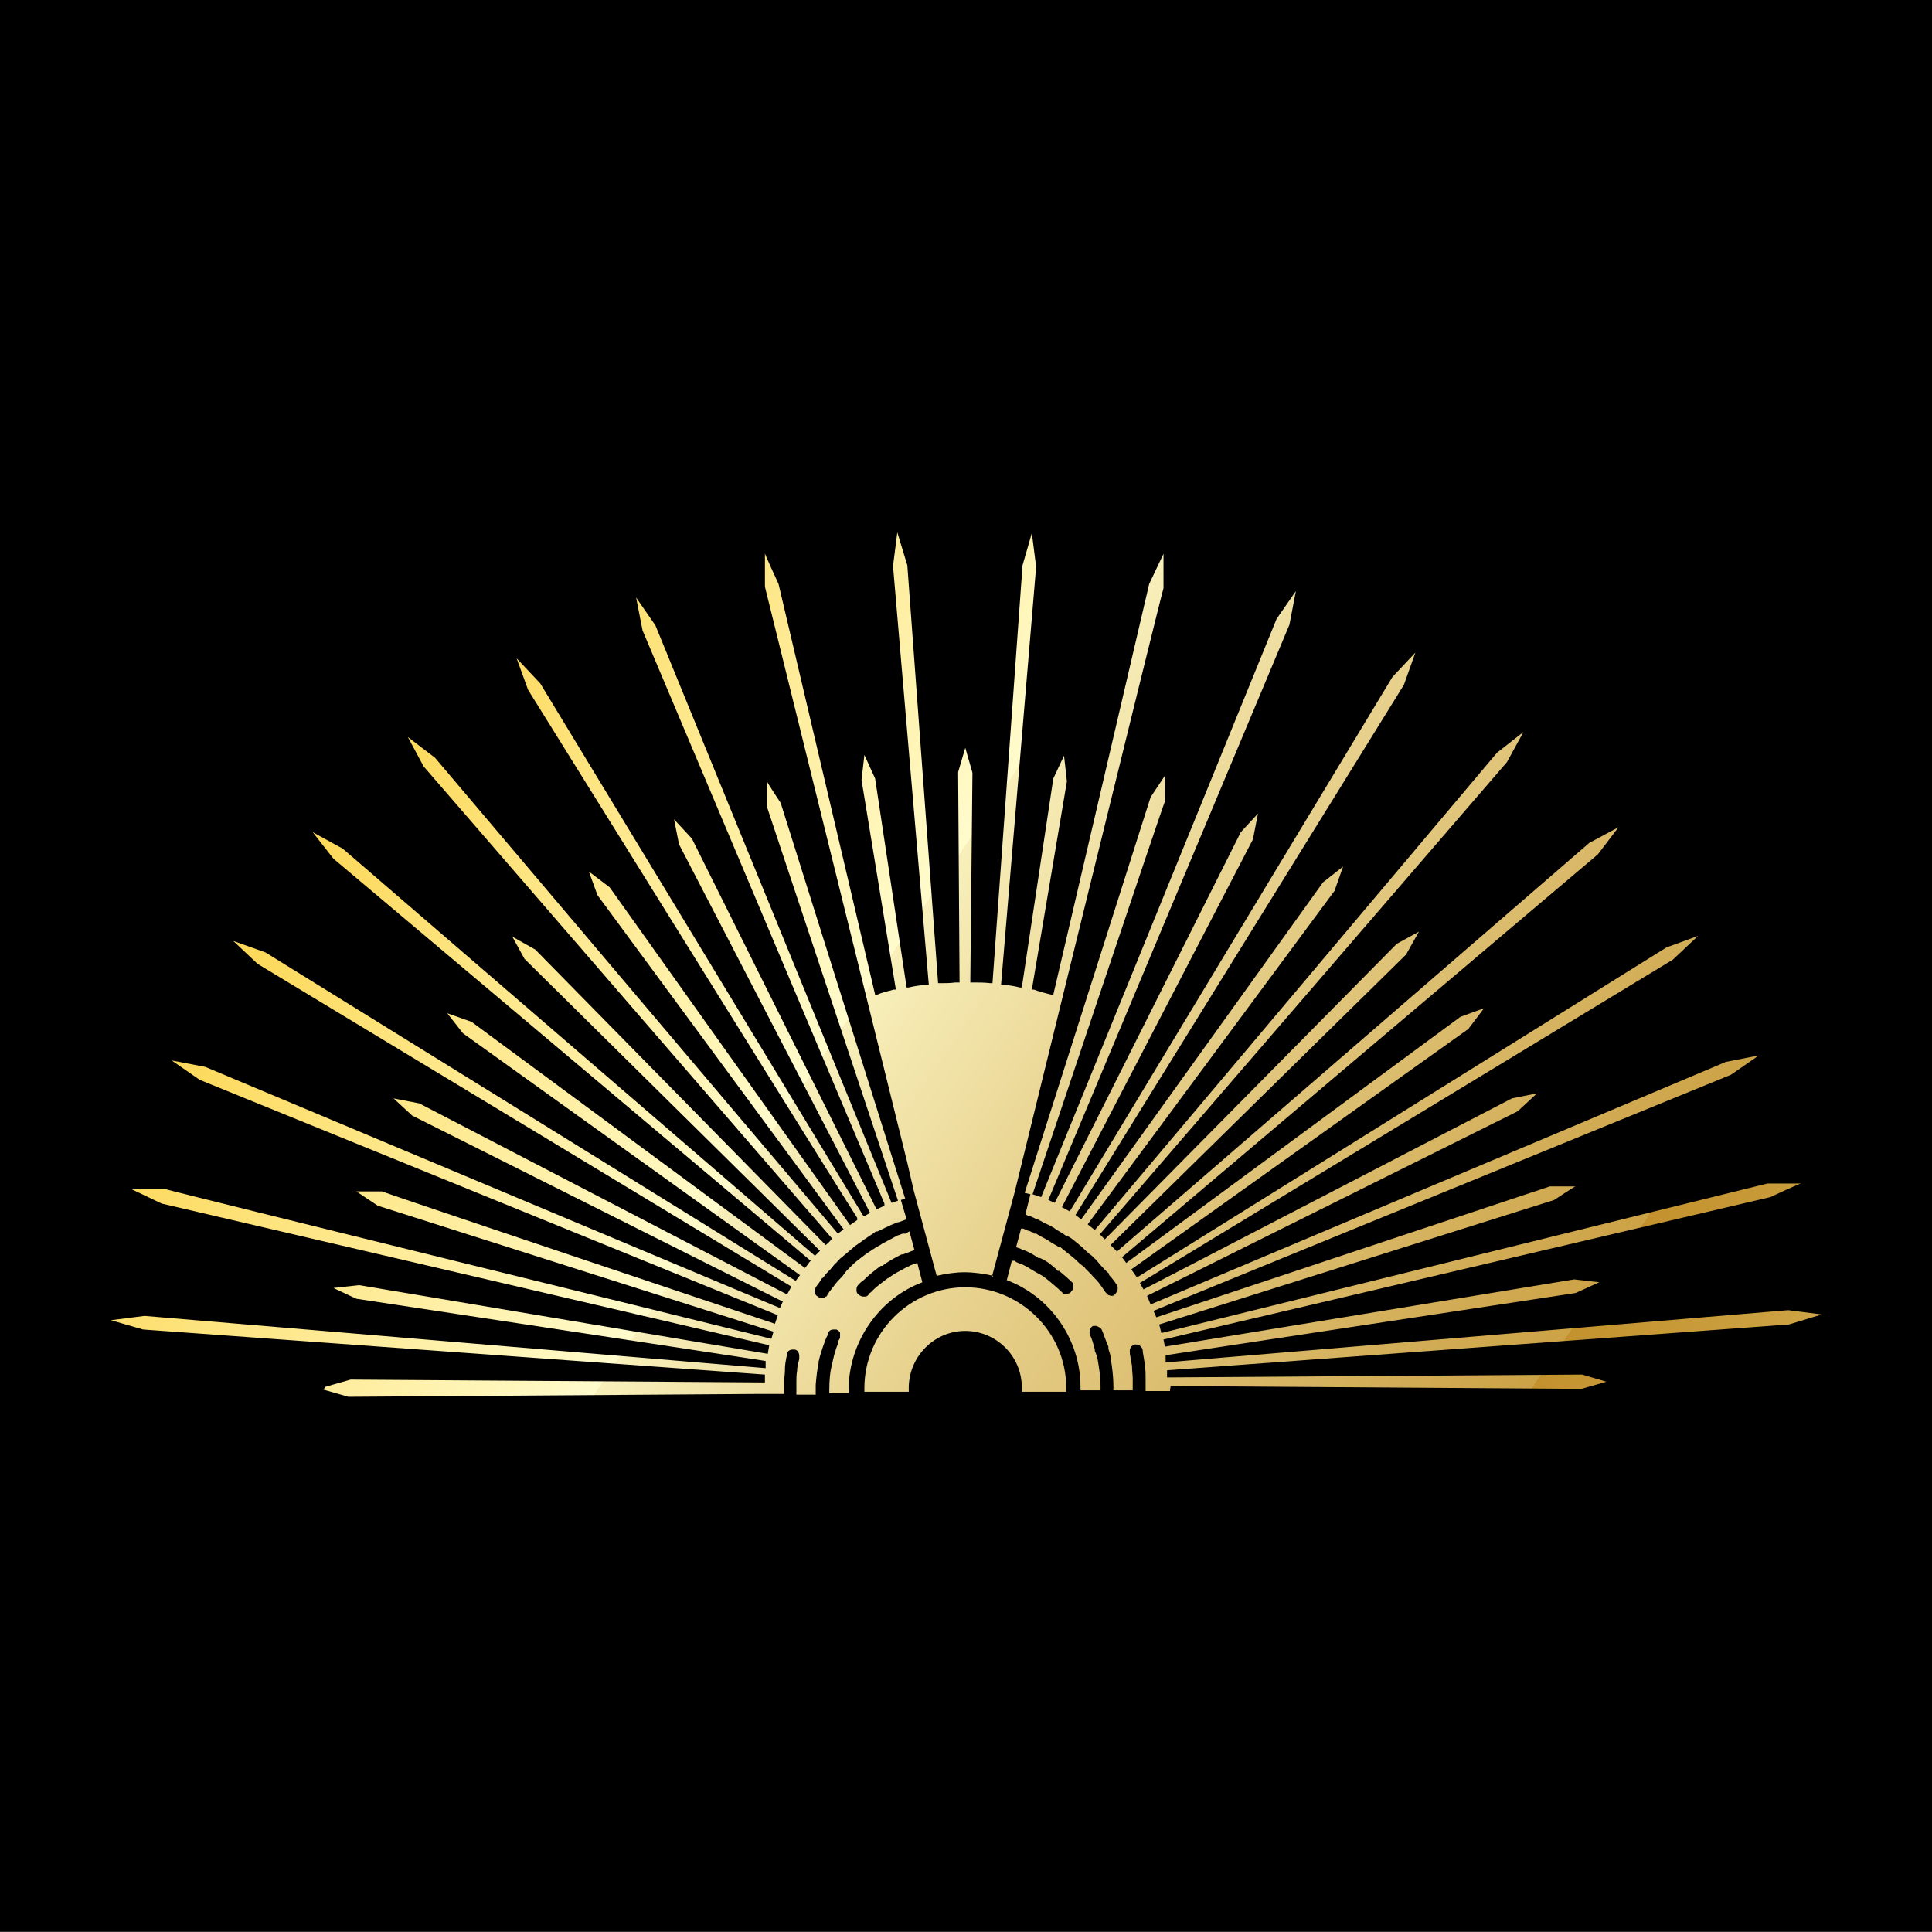<svg viewBox="0 0 270 270" version="1.1" xmlns:xlink="http://www.w3.org/1999/xlink" xmlns="http://www.w3.org/2000/svg" id="Layer_1">
  
  <rect x="0" y="0" width="270" height="270" fill="#333333" stroke="none"/>
  
  <defs>
    <style>
      .st0 {
        fill: url(#Gold);
      }

      .st1 {
        fill: url(#Gold3);
      }

      .st2 {
        fill: url(#Gold1);
      }

      .st3 {
        fill: url(#Gold2);
      }
    </style>
    <linearGradient gradientUnits="userSpaceOnUse" y2="260.4" x2="343" y1="58.7" x1="44.7" id="Gold">
      <stop stop-color="#fbc926" offset="0"></stop>
      <stop stop-color="#fffbcc" offset=".3"></stop>
      <stop stop-color="#f8efba" offset=".3"></stop>
      <stop stop-color="#e7d18d" offset=".4"></stop>
      <stop stop-color="#cca246" offset=".6"></stop>
      <stop stop-color="#c3922e" offset=".6"></stop>
      <stop stop-color="#eed688" offset=".9"></stop>
      <stop stop-color="#fffbcc" offset="1"></stop>
    </linearGradient>
    <linearGradient xlink:href="#Gold" y2="308.4" x2="310.5" y1="106.7" x1="12.3" data-name="Gold" id="Gold1"></linearGradient>
    <linearGradient xlink:href="#Gold" y2="258.2" x2="344.5" y1="56.5" x1="46.3" data-name="Gold" id="Gold2"></linearGradient>
    <linearGradient xlink:href="#Gold" y2="308.9" x2="310.2" y1="107.2" x1="12" data-name="Gold" id="Gold3"></linearGradient>
  </defs>
  <rect height="270.6" width="270.3" y="-.7" x="-.3"></rect>
  <g>
    <path d="M138.8,178.3c-1.3-.3-2.7-.5-4-.5s-2.6.2-3.9.5l-3.2-11.9-.9-3.9-19.9-80.5v-4.7c-.1,0,1.9,4.3,1.9,4.3l13.5,57.4h.3c.7-.3,1.5-.5,2.3-.7h.3c0,0-4.8-29.3-4.8-29.3l.4-3.5,1.5,3.3,4.4,29.2h.3c.8-.2,1.6-.3,2.5-.4h.3s-5-58.5-5-58.5l.6-4.7,1.4,4.6,4.3,58.4h.3c.7,0,1.4,0,2.1-.1h.6s-.2-29.4-.2-29.4l1-3.4,1,3.5-.3,29.3h.3c.9,0,1.7,0,2.5.1h.3s4.2-58.4,4.2-58.4l1.3-4.5.6,4.7-4.9,58.4h.3c.8.1,1.6.2,2.3.4h.3c0,0,4.4-29.2,4.4-29.2l1.5-3.2.4,3.6-4.9,29.1h.3c.8.3,1.6.5,2.4.7h.3c0,0,13.4-57.4,13.4-57.4l2-4.2v4.8c-.1,0-20.8,84.4-20.8,84.4l-3.2,11.9Z" class="st0"></path>
    <path d="M45.5,193.8l3.5-1,57.9.4v-1.1s-86.9-6.3-86.9-6.3l-4.5-1.3,4.7-.6,86.8,7.3v-1c.1,0-57.2-8.7-57.2-8.7l-3.2-1.5,3.6-.4,57.1,9.6.2-1.2-84.9-19.8-4.2-2h4.8c0,.1,84.6,20.9,84.6,20.9l.3-1-55.3-17.6-3-2h3.6c0,.1,54.9,18.5,54.9,18.5l.4-1.2-80.8-32.9-3.9-2.7,4.7.9,80.3,33.7.4-.9-51.8-26-2.6-2.4,3.6.7,51.4,26.7.6-1.1-74.6-45.1-3.4-3.2,4.5,1.6,74.1,45.9.6-.8-47.1-33.8-2.2-2.8,3.4,1.2,46.6,34.4s.5-.6.6-.8l.2-.2-66.7-56.2-2.9-3.7,4.2,2.3,66,56.9.7-.7-41.3-40.8-1.7-3.1,3.2,1.8,40.6,41.3s.6-.5.7-.7l.2-.2-57.1-66-2.2-4.1,3.8,2.9,56.3,66.5.8-.6-34.4-46.7-1.2-3.3,2.9,2.2,33.6,47.2,1-.7v-.3c-.1,0-46-73.8-46-73.8l-1.6-4.4,3.3,3.5,45.2,74.5.9-.5-26.7-51.5-.7-3.5,2.5,2.7,25.8,51.8,1.1-.5v-.3c0,0-33.8-80.1-33.8-80.1l-.9-4.6,2.7,3.9,33,80.7.9-.3-18.3-55v-3.6c-.1,0,1.9,3,1.9,3l17.4,55.3-.6.2.8,2.7-1.1.4c-.2,0-.4.1-.6.2,0,0-.5.2-.5.2l-.4.2c-.5.2-1,.5-1.5.7h-.2c-.5.4-.9.6-1.3.9,0,0-.3.2-.3.2-.5.4-1,.7-1.4,1l-.2.2c-.4.3-.8.7-1.2,1l-.6.5c-.1.1-.2.2-.3.3-.1.1-.2.3-.4.4l-.4.5c-.3.4-.7.7-1,1.1,0,0-.3.4-.3.4h-.1c-.3.5-.6.9-.9,1.3,0,.1-.1.2-.1.3-.1.4,0,.8.4,1,.1.1.3.2.5.2s.4,0,.6-.2h.1c.3-.6.6-.9.9-1.3l.3-.4c.3-.4.7-.8,1-1.1l.3-.4c.1-.1.2-.3.3-.4.1-.1.2-.2.3-.3l.5-.5c.4-.4.8-.7,1.2-1,.5-.4.9-.7,1.4-1l.3-.2c.4-.3.9-.5,1.3-.8.6-.3,1.1-.6,1.5-.8,0,0,.7-.4.8-.4.2,0,.4-.2.6-.2h.4c.3-.2.4-.3.5-.3l.7,2.6c-.4.1-.7.3-1.1.4,0,0-.5.2-.5.2h-.2c-1,.5-1.9,1-2.7,1.6h-.2c-.8.6-1.6,1.2-2.4,2l-.4.3c-.1.1-.2.2-.3.3-.2.2-.3.4-.3.7s0,.5.3.7c.2.2.4.3.7.3s.5,0,.7-.3c0-.1.2-.2.3-.3l.2-.2c.8-.8,1.6-1.3,2.2-1.8h.1c.7-.6,1.6-1,2.5-1.5,0,0,.5-.2.6-.3.3-.1.6-.2.9-.3l.7,2.7c-6.1,2.3-10.2,8.3-10.3,14.8,0,.3,0,.5,0,.7h-2.7c0-.2,0-.4,0-.5,0-1.3.1-2.5.4-3.6h0c.2-1,.4-1.8.8-2.8v-.4c.2-.1.2-.3.3-.4,0-.2,0-.5,0-.7,0-.2-.3-.4-.5-.5-.1,0-.2,0-.4,0-.4,0-.7.2-.8.6,0,.2-.1.3-.2.5l-.2.5c-.4,1.1-.7,2-.9,2.9v.2c-.2.9-.3,1.9-.4,3v.3c0,.2,0,.3,0,.5,0,.3,0,.5,0,.6h0s-2.7,0-2.7,0h0c0-.3,0-.4,0-.6,0-.3,0-.4,0-.6v-.6c0-.5,0-1,.1-1.5,0-.7.2-1.2.3-1.7v-.2s0-.2,0-.2c0-.5-.3-.9-.7-.9h-.2c-.4,0-.7.2-.8.5v.2c0,0-.1.4-.1.4-.1.5-.2,1.1-.2,1.6v.2c0,.5-.1,1-.1,1.4v.8c0,.2,0,.3,0,.5,0,.3,0,.5,0,.6h0c0,0-2.9,0-2.9,0h-.3c0,0-.3,0-.3,0h0c0,0-57.4.4-57.4.4l-3.5-1Z" class="st2"></path>
    <path d="M163.5,194.4h-.3c0,0-.3,0-.3,0h0c0,0-2.8,0-2.8,0h0c0-.2,0-.4,0-.6,0-.3,0-.4,0-.6v-.6c0-.6,0-1.1-.1-1.7v-.2c-.1-.6-.2-1.2-.3-1.8v-.2c-.1-.5-.5-.8-.9-.8h-.2c-.5.1-.8.6-.7,1.1v.2c.1.6.2,1.1.3,1.7,0,.7.1,1.2.1,1.8v.5c0,.2,0,.3,0,.5,0,.3,0,.4,0,.6h0c0,0-2.7,0-2.7,0h0c0-.2,0-.4,0-.5,0-1.5-.2-2.9-.4-4.1,0-.4-.2-.8-.3-1.2v-.3c-.4-.9-.6-1.6-.9-2.3-.1-.3-.5-.5-.8-.6h0c-.2,0-.3,0-.4,0-.1,0-.2.1-.3.2-.2.3-.3.7-.2,1,.3.6.5,1.3.7,2.1v.2c.2.4.3.8.4,1.2.2,1.2.4,2.4.4,3.7,0,.3,0,.4,0,.6h0s-2.8,0-2.8,0c0-.2,0-.4,0-.5,0-6.6-4.2-12.6-10.3-14.9l.7-2.7h.4c.2.2.3.2.5.3.6.2,1.2.5,1.8.9.5.3,1,.6,1.4.8.4.2.7.5,1.1.8.7.6,1.2,1,1.7,1.5s.4.3.7.3.5,0,.7-.3c.2-.2.3-.4.3-.7s0-.5-.3-.7c-.5-.5-1.1-1-1.7-1.5h-.2c-.4-.5-.8-.7-1.1-1-.4-.3-.9-.6-1.4-.8h-.2c-.7-.5-1.3-.8-2-1.1-.2,0-.3-.1-.5-.2l-.6-.2.7-2.6c0,0,.2,0,.3,0l.7.3c.2,0,.3.1.5.2.1,0,.2,0,.3.2h.3c.6.4,1.1.6,1.6.9l.3.2c.4.3.9.5,1.3.8h.2c.4.3.7.6,1.1.9l.5.4c.4.3.8.7,1.1,1l.4.3c.1.1.3.2.4.4,0,0,.2.2.3.3l.5.5c.3.4.7.7,1,1.1.4.5.7,1,1,1.4.2.2.3.3.4.4.1,0,.3.1.4.1s.4,0,.5-.2c.2-.2.4-.5.4-.8,0-.2,0-.4-.1-.5-.4-.6-.7-1-1.1-1.4v-.2c-.5-.4-.8-.8-1.2-1.2l-.5-.6c0-.1-.2-.2-.3-.3-.1-.1-.3-.3-.4-.4l-.4-.3c-.5-.4-.8-.8-1.2-1.1l-.6-.5c-.4-.3-.7-.6-1.1-.8h-.2c-.5-.4-1-.7-1.4-.9,0,0-.3-.2-.4-.3-.5-.3-.9-.5-1.4-.7l-.5-.3c-.1,0-.2-.1-.4-.2-.2,0-.3-.1-.5-.2l-.7-.3c-.2,0-.3-.1-.5-.2l.7-2.8-.8-.2,17.6-55.3,2-3v3.6c-.1,0-18.5,54.9-18.5,54.9l1.2.4,32.9-80.8,2.7-3.9-.9,4.7-33.7,80.4.9.4,26-51.8,2.4-2.6-.7,3.6-26.7,51.4,1.1.6,45.1-74.7,3.2-3.4-1.6,4.5-45.9,74.1.8.6,33.8-47.1,2.8-2.2-1.2,3.4-34.5,46.6,1,.8,56.2-66.7,3.7-2.9-2.3,4.2-56.9,66,.7.7,40.8-41.3,3.1-1.7-1.8,3.2-41.3,40.6.7.7.2.2,66-57.1,4.1-2.2-2.9,3.8-66.5,56.3.6.8,46.7-34.4,3.3-1.2-2.2,2.9-47.1,33.6.7,1h.3c0,0,73.8-46,73.8-46l4.4-1.6-3.5,3.3-74.5,45.2.5.9,51.5-26.7,3.5-.7-2.7,2.5-51.8,25.8.5,1.2,80.4-33.9,4.6-.9-3.9,2.7-80.7,33,.4.9,55-18.3h3.6c0-.1-3,1.9-3,1.9l-55.2,17.4.3,1.2,84.7-20.9h4.7c0-.1-4.3,1.9-4.3,1.9l-84.8,19.9.2,1,57.2-9.4,3.5.4-3.3,1.5-57.3,8.7v1c.1,0,87-7.3,87-7.3l4.7.6-4.6,1.4-86.9,6.4v1s58-.4,58-.4l3.4,1-3.5,1-57.4-.4Z" class="st3"></path>
    <path d="M142.8,194.4c0-.2,0-.4,0-.5,0-4.4-3.6-7.9-7.9-7.9s-7.8,3.5-7.9,7.8c0,.3,0,.5,0,.7h-6.2c0-.2,0-.4,0-.5,0-7.8,6.4-14.1,14.1-14.1s14.1,6.3,14.1,14c0,.3,0,.5,0,.6h0s-6.2,0-6.2,0Z" class="st1"></path>
  </g>
</svg>